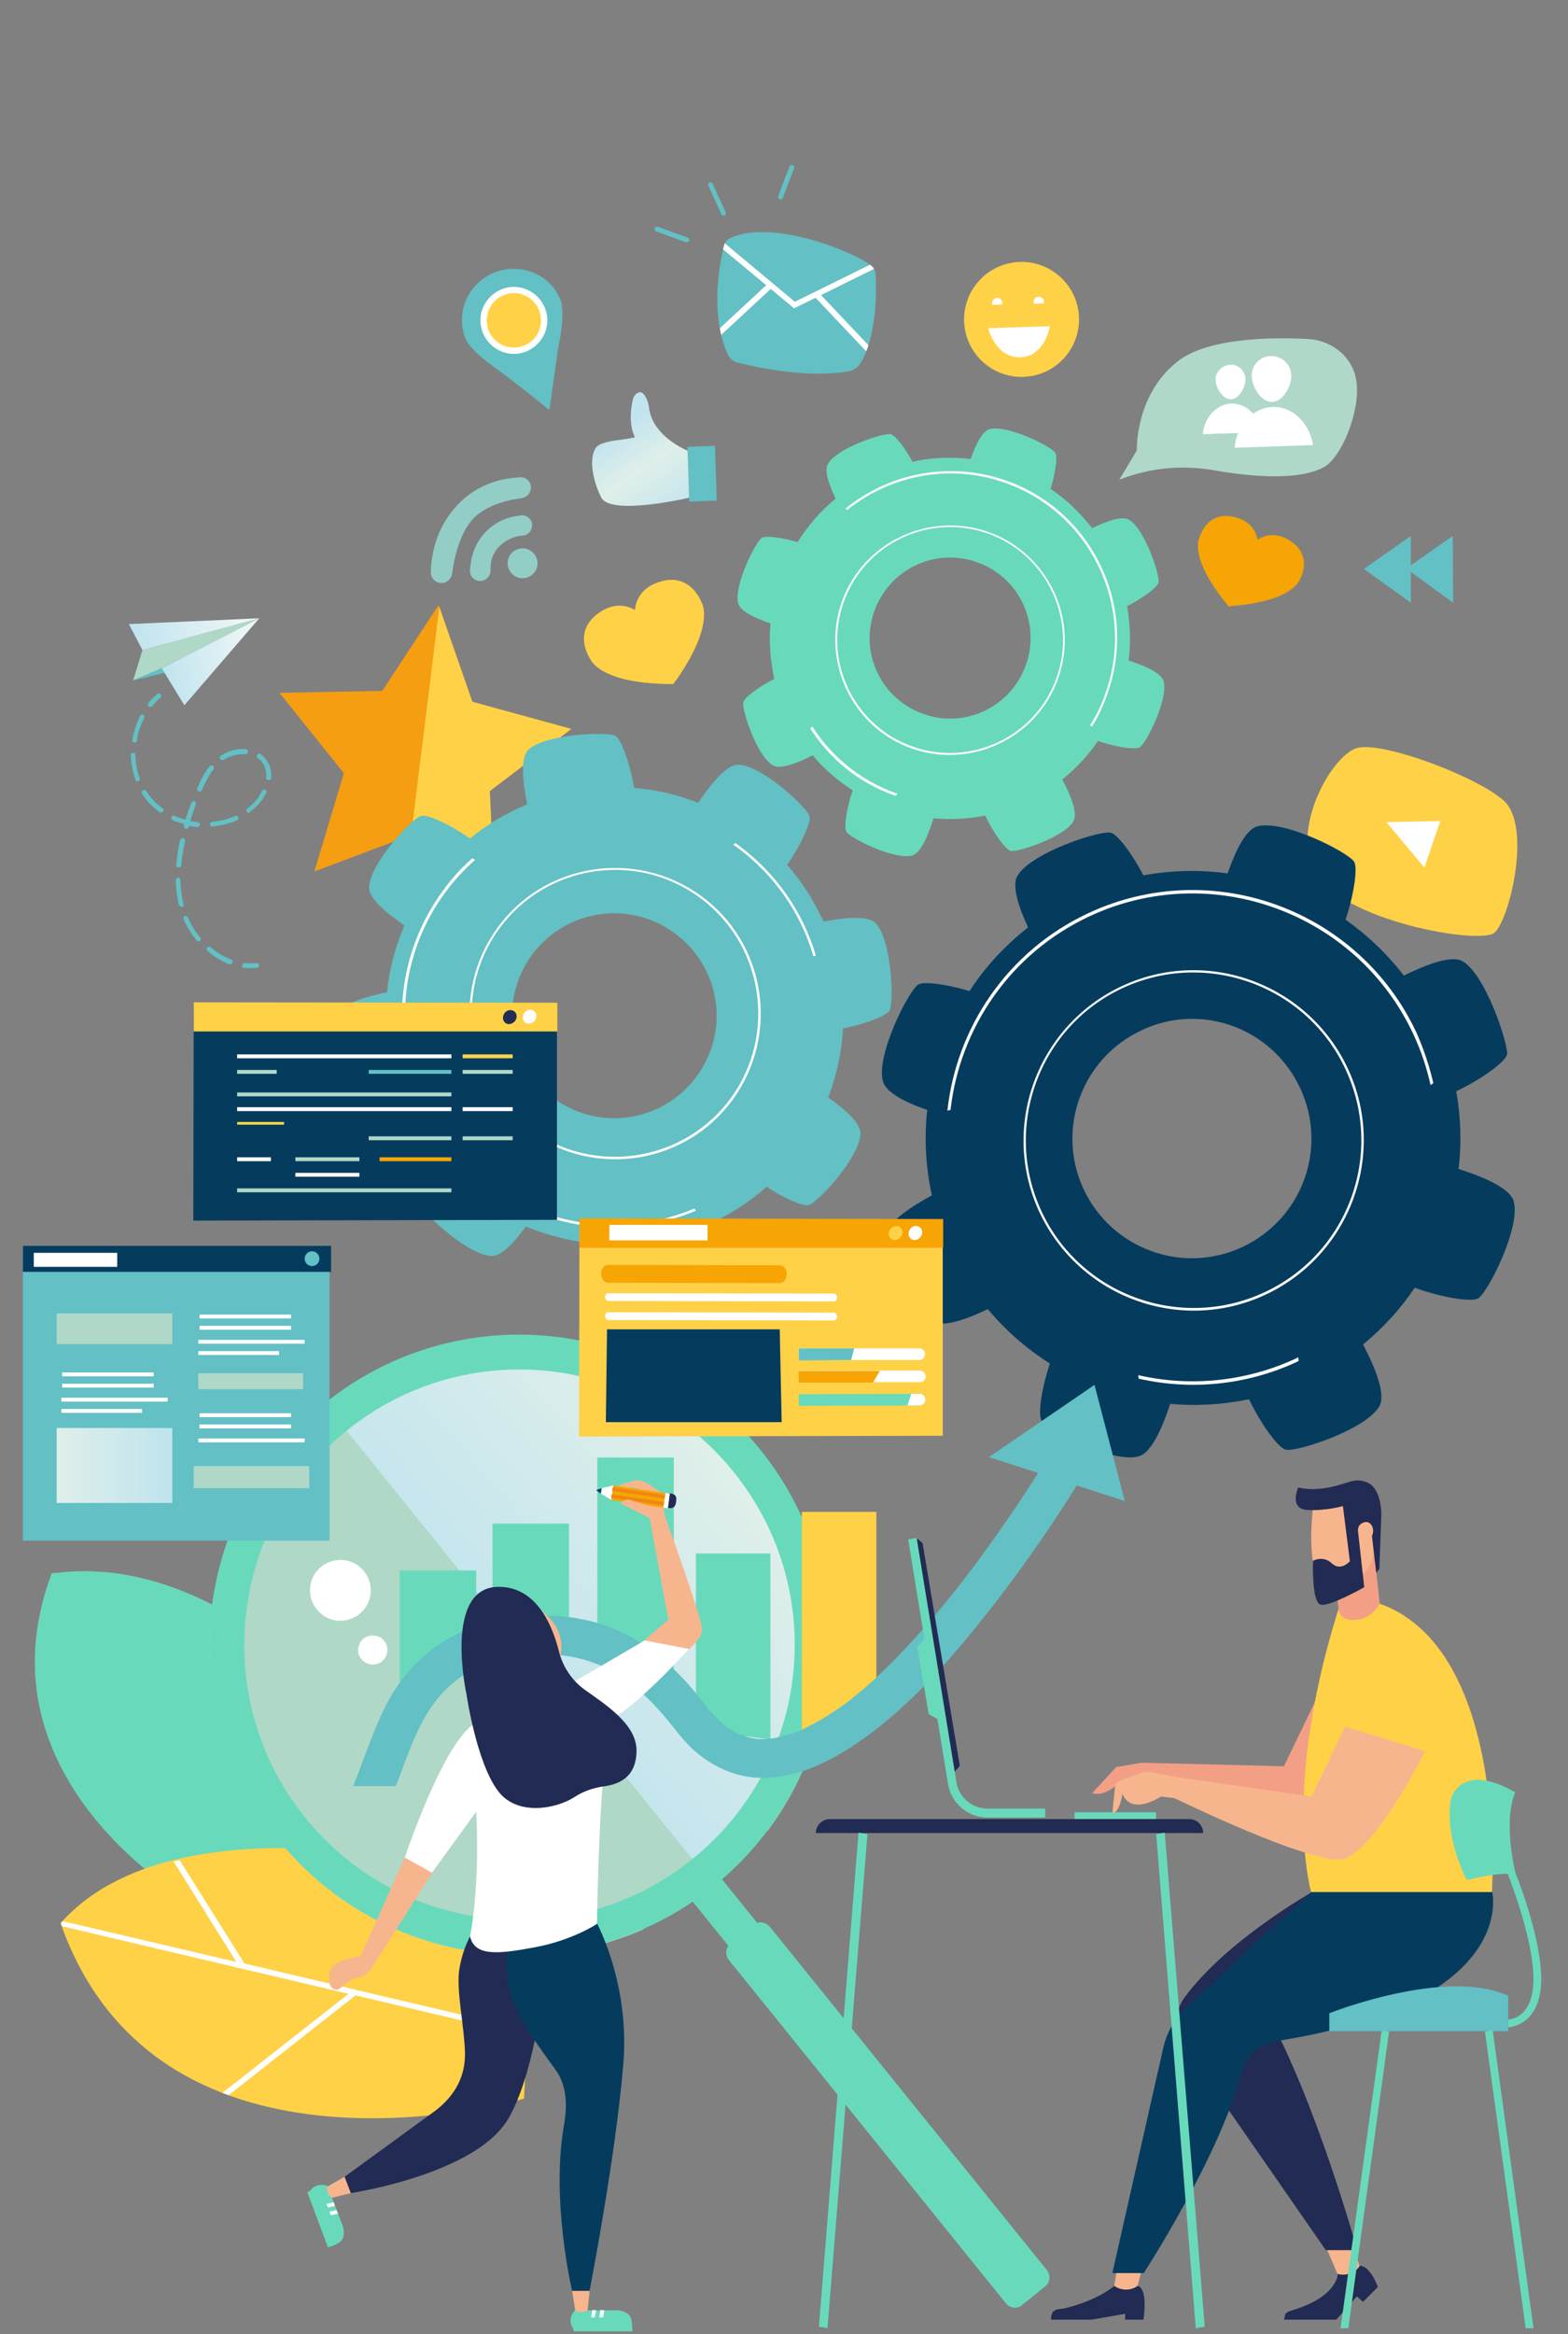 <?xml version="1.0" encoding="utf-8"?>
<!-- Generator: Adobe Illustrator 24.1.0, SVG Export Plug-In . SVG Version: 6.00 Build 0)  -->
<svg version="1.1" id="Layer_1" xmlns="http://www.w3.org/2000/svg" xmlns:xlink="http://www.w3.org/1999/xlink" x="0px" y="0px"
	 width="404px" height="601px" viewBox="0 0 404 601" style="enable-background:new 0 0 404 601;" xml:space="preserve">
<rect x="0" y="0" width="404" height="601" fill="#808080" stroke="none"/>
<style type="text/css">
	.st0{fill:#FFD147;}
	.st1{fill:#FFFFFF;}
	.st2{fill:#F59E11;}
	.st3{fill:#63C0C4;}
	.st4{fill:#68DABB;}
	.st5{fill:#053C5E;}
	.st6{fill:url(#SVGID_1_);}
	.st7{fill:#AFD8C7;}
	.st8{fill:url(#SVGID_2_);}
	.st9{fill:url(#SVGID_3_);}
	.st10{fill:#92CEC6;}
	.st11{fill:#AFD8C8;}
	.st12{fill:#F6A505;}
	.st13{clip-path:url(#SVGID_5_);}
	.st14{fill:url(#SVGID_6_);}
	.st15{fill:#F39F85;}
	.st16{fill:#212B53;}
	.st17{fill:#F7B58E;}
	.st18{fill:#F08712;}
	.st19{fill:#222C54;}
	.st20{fill:url(#SVGID_7_);}
</style>
<g>
	<g>
		<g>
			<path class="st0" d="M387.5,206.2c7.3,6.7,1.3,31-2.5,34c-4,3.1-39.2-3.1-46.2-15.6c-6.2-11,3.9-29.4,10.5-31.9
				C355.6,190.5,380.7,200,387.5,206.2z"/>
			<polygon class="st1" points="371.1,211.4 367,223.4 357.2,211.7 			"/>
		</g>
		<g>
			<polygon class="st2" points="113,155.8 121.7,180.7 147.2,187.7 126.2,203.7 127.4,230.1 105.7,215.1 81,224.4 88.6,199.1 
				72,178.4 98.5,177.9 			"/>
			<polygon class="st0" points="147.2,187.7 121.7,180.7 113.2,156.3 105.9,215.2 127.4,230.1 126.2,203.7 			"/>
		</g>
		<g>
			<path class="st3" d="M95.1,228.6c0,2.8,4.4,6.5,9.1,9.7c-2.4,5.6-3.9,11.4-4.5,17.2c-6.2,1.2-11.3,3.3-12,4.6
				c-1.2,2.2-0.5,18.3,3.6,22.5c1.8,1.9,7,1.5,12.2,0.6c2.3,5.7,5.4,11.2,9.5,16c-3.2,4.9-5.1,9.5-4.7,10.9
				c0.7,2.4,12.5,13.3,18.5,13.3c2.5,0,5.7-3.5,8.7-7.6c6,2.5,12.3,4,18.6,4.5c1.2,5.5,3.1,9.9,4.3,10.6c2.2,1.2,18.3,0.5,22.5-3.6
				c1.8-1.8,1.6-6.6,0.7-11.6c5.7-2.5,11.1-5.8,15.9-10.1c4.9,3.2,9.5,5.1,10.9,4.7c2.4-0.7,13.3-12.5,13.3-18.5
				c0-2.6-3.9-6.1-8.3-9.2c2.2-5.8,3.5-11.8,3.8-17.8c6.2-1.2,11.2-3.3,12-4.6c1.2-2.2,0.5-18.3-3.6-22.5c-2-2-7.8-1.5-13.4-0.4
				c-2.4-5.2-5.5-10.2-9.4-14.6c3.8-5.5,6.2-11,5.8-12.5c-0.7-2.4-12.5-13.3-18.5-13.3c-2.9,0-6.9,4.9-10.2,9.8
				c-5.4-2.1-10.9-3.4-16.5-3.8c-1.2-6.8-3.4-12.6-4.8-13.4c-2.2-1.2-18.3-0.5-22.5,3.6c-2.1,2.1-1.4,8.3-0.3,14
				c-5.2,2.2-10.2,5.1-14.7,8.8c-5.5-3.8-11.1-6.3-12.6-5.8C106,210.8,95.1,222.6,95.1,228.6z M136.9,246.1
				c8.5-11.8,25-14.5,36.8-5.9c11.8,8.5,14.5,25,5.9,36.8c-8.5,11.8-25,14.5-36.8,5.9C131.1,274.4,128.4,257.9,136.9,246.1z"/>
			<g>
				<path class="st1" d="M128.1,239c12.1-16.8,35.6-20.5,52.4-8.4c16.8,12.1,20.5,35.6,8.4,52.4c-12.1,16.8-35.6,20.5-52.4,8.4
					C119.7,279.2,116,255.7,128.1,239z M128.5,239.3c-11.9,16.5-8.2,39.7,8.3,51.6c16.5,11.9,39.7,8.2,51.6-8.3
					c11.9-16.5,8.2-39.7-8.3-51.6C163.6,219,140.4,222.8,128.5,239.3z"/>
			</g>
			<g>
				<path class="st1" d="M121.7,221c0.2,0.1,0.4,0.2,0.7,0.4c-2.9,2.6-5.5,5.4-7.9,8.7c-17.4,24-11.9,57.7,12.1,75.1
					c15.7,11.4,35.6,13,52.3,6l0,0c0.2,0.2,0.3,0.4,0.5,0.5c-17,7.2-37.2,5.6-53.3-5.9c-24.3-17.6-29.8-51.7-12.3-76
					C116.2,226.4,118.8,223.5,121.7,221z"/>
				<path class="st1" d="M209.6,246.3c-3.2-11-10-21.1-20.1-28.4c-0.2-0.1-0.4-0.3-0.6-0.4c0.2-0.1,0.4-0.3,0.6-0.4
					c0.1,0.1,0.3,0.2,0.4,0.3c10.1,7.3,17,17.5,20.3,28.6C210,246.1,209.8,246.2,209.6,246.3z"/>
			</g>
		</g>
		<g>
			<path class="st4" d="M299.8,175.4c-0.6-2.1-4.8-4-9-5.3c0.6-4.7,0.4-9.4-0.4-14c4.4-2.3,7.9-5,8.1-6.1c0.4-1.9-3.6-14-7.7-16.2
				c-1.8-1-5.7,0.4-9.4,2.2c-3-3.8-6.5-7.3-10.7-10.1c1.3-4.4,1.8-8.3,1.2-9.3c-1.1-1.7-12.4-7.3-16.9-6.1c-1.9,0.5-3.6,3.9-4.9,7.7
				c-5.1-0.6-10.2-0.4-15,0.7c-2.1-3.9-4.5-6.8-5.6-7.1c-1.9-0.4-14,3.6-16.2,7.7c-1,1.7,0.3,5.3,2,8.9c-3.8,3.1-7.1,6.9-9.8,11.2
				c-4.4-1.3-8.3-1.7-9.2-1.1c-1.7,1.1-7.3,12.4-6.1,16.9c0.6,2,4.3,3.8,8.3,5.1c-0.4,4.8,0,9.7,1,14.3c-4.4,2.3-7.8,4.9-8,6.1
				c-0.4,1.9,3.6,14,7.7,16.2c1.9,1.1,6.2-0.6,10.2-2.6c2.9,3.5,6.4,6.5,10.3,9c-1.7,5-2.3,9.7-1.6,10.7c1.1,1.7,12.4,7.3,16.9,6.1
				c2.2-0.6,4.2-5.2,5.5-9.6c4.5,0.4,9,0.2,13.3-0.7c2.4,4.9,5.4,8.8,6.6,9.1c1.9,0.4,14-3.6,16.2-7.7c1.1-2-0.7-6.6-2.9-10.7
				c3.5-2.8,6.6-6.1,9.2-9.9c5,1.7,9.7,2.3,10.8,1.6C295.4,191.3,301.1,179.9,299.8,175.4z M264.3,171.3
				c-3.9,10.8-15.7,16.4-26.5,12.5c-10.8-3.9-16.4-15.7-12.5-26.5c3.9-10.8,15.7-16.4,26.5-12.5
				C262.6,148.6,268.2,160.5,264.3,171.3z"/>
			<g>
				<path class="st1" d="M272.6,174.8c-5.5,15.3-22.4,23.3-37.8,17.9c-15.3-5.5-23.3-22.4-17.9-37.8c5.5-15.3,22.4-23.3,37.8-17.9
					C270.1,142.5,278.1,159.4,272.6,174.8z M272.2,174.6c5.4-15.1-2.5-31.8-17.6-37.2c-15.1-5.4-31.8,2.5-37.2,17.6
					c-5.4,15.1,2.5,31.8,17.6,37.2C250.1,197.6,266.8,189.7,272.2,174.6z"/>
			</g>
			<g>
				<path class="st1" d="M281.4,187c-0.2,0-0.4-0.1-0.6-0.1c1.6-2.6,3-5.3,4-8.3c7.9-22-3.6-46.3-25.6-54.2
					c-14.4-5.2-29.8-2-40.9,6.9l0,0c-0.2-0.1-0.3-0.2-0.5-0.3c11.3-9.2,26.9-12.4,41.6-7.2c22.3,8,33.9,32.6,25.9,54.9
					C284.3,181.7,283,184.4,281.4,187z"/>
				<path class="st1" d="M209.3,187.1c4.9,7.6,12.2,13.8,21.4,17.1c0.2,0.1,0.4,0.1,0.5,0.2c-0.1,0.1-0.2,0.3-0.4,0.5
					c-0.1,0-0.2-0.1-0.4-0.1c-9.3-3.3-16.7-9.5-21.6-17.2C209,187.3,209.2,187.2,209.3,187.1z"/>
			</g>
		</g>
		<g>
			<path class="st5" d="M376.8,247.5c-2.8-1.6-9.2,0.8-15.1,3.7c-4.3-5.6-9.4-10.4-15-14.4c2.3-7,3.1-13.4,2.2-14.9
				c-1.6-2.5-18.3-11-25-9.1c-2.9,0.8-5.6,6.3-7.6,12.1c-7.1-1-14.5-0.8-21.7,0.5c-3.2-6.1-6.8-10.6-8.4-11
				c-2.9-0.6-20.7,5.2-24.1,11.2c-1.4,2.5,0.3,7.9,2.8,13.2c-6,4.7-11.1,10.2-15.1,16.4c-6.3-1.9-11.9-2.5-13.2-1.7
				c-2.5,1.6-11,18.3-9.1,25c0.8,2.8,5.8,5.4,11.4,7.3c-0.8,7.3-0.4,14.7,1.2,22c-6,3.2-10.6,6.8-10.9,8.4
				c-0.6,2.9,5.2,20.7,11.2,24.1c2.7,1.5,8.5-0.5,14.1-3.2c4.6,5.5,10,10.2,16,14c-2.3,7-3.1,13.3-2.1,14.8c1.6,2.5,18.3,11,25,9.1
				c3.2-0.9,6-7.1,8.1-13.5c6.7,0.6,13.5,0.2,20.3-1.2c3.4,7,7.7,12.6,9.5,13c2.9,0.6,20.7-5.2,24.1-11.2c1.7-3-1-9.8-4.2-15.9
				c5.2-4.3,9.7-9.2,13.3-14.6c7.6,2.7,14.8,3.7,16.4,2.7c2.5-1.6,11-18.3,9.1-25c-0.9-3.3-7.6-6.2-14.2-8.3
				c0.8-6.6,0.6-13.3-0.6-20c7.1-3.4,12.7-7.7,13.1-9.5C388.6,268.8,382.8,250.9,376.8,247.5z M335,280.2
				c7.2,15.4,0.5,33.7-14.9,40.9c-15.4,7.2-33.7,0.5-40.9-14.9c-7.2-15.4-0.5-33.7,14.9-40.9C309.5,258,327.8,264.7,335,280.2z"/>
			<g>
				<path class="st1" d="M347.3,275.2c10.2,21.9,0.6,48-21.3,58.2s-48,0.6-58.2-21.3c-10.2-21.9-0.6-48,21.3-58.2
					C311,243.7,337.1,253.3,347.3,275.2z M346.7,275.4c-10-21.6-35.8-31-57.4-21c-21.6,10-31,35.8-21,57.4c10,21.6,35.8,31,57.4,21
					C347.4,322.8,356.8,297,346.7,275.4z"/>
			</g>
			<g>
				<path class="st1" d="M369.3,278.9c-0.2,0.2-0.5,0.3-0.7,0.5c-1-4.4-2.4-8.7-4.4-13c-14.6-31.4-52-45.1-83.4-30.5
					c-20.6,9.6-33.5,28.9-35.9,49.9l0,0c-0.3,0.1-0.6,0.1-0.8,0.2c2.3-21.4,15.5-41.2,36.4-50.9c31.8-14.8,69.7-0.9,84.5,30.9
					C366.9,270.3,368.3,274.6,369.3,278.9z"/>
				<path class="st1" d="M293.3,354.1c13.1,3,27.3,1.8,40.4-4.2c0.3-0.1,0.5-0.3,0.8-0.4c0,0.3,0.1,0.6,0.1,0.9
					c-0.2,0.1-0.3,0.2-0.5,0.3c-13.2,6.1-27.5,7.3-40.7,4.3C293.3,354.7,293.3,354.4,293.3,354.1z"/>
			</g>
		</g>
		<g>
			
				<linearGradient id="SVGID_1_" gradientUnits="userSpaceOnUse" x1="-84.182" y1="115.883" x2="-99.588" y2="140.268" gradientTransform="matrix(-1 3.270000e-02 3.270000e-02 1 70.812 -2.161)">
				<stop  offset="1.960780e-03" style="stop-color:#C2E4EE"/>
				<stop  offset="0.408" style="stop-color:#DFEFEA"/>
				<stop  offset="1" style="stop-color:#BFE3EE"/>
			</linearGradient>
			<path class="st6" d="M178,116.4c0,0-9.9-3.5-10.8-11.6c-0.1-0.7-0.3-1.4-0.6-2.1c-0.9-2-1.9-1.9-2.5-1.4c-0.5,0.3-0.8,0.8-1,1.4
				c-0.4,1.6-1.3,6.3,0.5,9.9c-3.8,0.9-6.3,0.6-9.1,1.9c-2.7,1.3-2.6,7.5,0.4,13.6c2.5,4.9,23.4-0.1,23.4-0.1L178,116.4z"/>
			
				<rect x="177.5" y="115" transform="matrix(-1 3.269419e-02 -3.269419e-02 -1 365.935 238.11)" class="st3" width="7.1" height="14.1"/>
		</g>
		<g>
			<g>
				<polygon class="st7" points="36.7,167.4 34.3,175.2 41.7,172.1 66.8,159.2 				"/>
				<polygon class="st3" points="34.3,175.2 47.3,172.1 43.8,171.1 				"/>
				
					<linearGradient id="SVGID_2_" gradientUnits="userSpaceOnUse" x1="-2578.563" y1="173.503" x2="-2545.236" y2="173.503" gradientTransform="matrix(-0.985 0.171 0.171 0.985 -2503.63 427.995)">
					<stop  offset="6.300000e-07" style="stop-color:#F1F8F7"/>
					<stop  offset="1" style="stop-color:#BFE3EE"/>
				</linearGradient>
				<polygon class="st8" points="36.7,167.4 33.2,160.7 66.8,159.2 				"/>
				
					<linearGradient id="SVGID_3_" gradientUnits="userSpaceOnUse" x1="-2578.563" y1="183.582" x2="-2551.687" y2="183.582" gradientTransform="matrix(-0.985 0.171 0.171 0.985 -2503.63 427.995)">
					<stop  offset="6.300000e-07" style="stop-color:#F1F8F7"/>
					<stop  offset="1" style="stop-color:#BFE3EE"/>
				</linearGradient>
				<polygon class="st9" points="66.8,159.2 41.7,172.1 47.5,181.6 				"/>
			</g>
			<g>
				<g>
					<path class="st3" d="M38.5,182c-0.1,0-0.1-0.1-0.2-0.1c-0.3-0.2-0.3-0.6-0.1-0.9c0.7-0.8,1.5-1.6,2.3-2.3
						c0.3-0.2,0.7-0.2,0.9,0.1c0.2,0.3,0.2,0.7-0.1,0.9c-0.8,0.6-1.5,1.4-2.1,2.2C39,182,38.7,182.1,38.5,182z"/>
				</g>
				<g>
					<g>
						<path class="st3" d="M59.1,248.3C59,248.3,59,248.3,59.1,248.3c-2-0.8-3.9-1.9-5.6-3.4c-0.3-0.2-0.3-0.6-0.1-0.9
							c0.2-0.3,0.6-0.3,0.9-0.1c1.6,1.4,3.4,2.5,5.2,3.1c0.3,0.1,0.5,0.5,0.4,0.8C59.7,248.3,59.4,248.4,59.1,248.3z M51,242.4
							c-0.1,0-0.2-0.1-0.3-0.2c-1.4-1.7-2.5-3.5-3.4-5.5c-0.1-0.3,0-0.7,0.3-0.8c0.3-0.1,0.7,0,0.8,0.3c0.8,1.9,1.9,3.7,3.2,5.2
							c0.2,0.3,0.2,0.7-0.1,0.9C51.4,242.4,51.2,242.4,51,242.4z M46.5,233.4c-0.2-0.1-0.4-0.2-0.4-0.4l-0.1-0.3
							c-0.4-1.9-0.7-4-0.7-6.1c0-0.3,0.3-0.6,0.6-0.6c0.3,0,0.6,0.3,0.6,0.6c0,2,0.3,4,0.7,5.9l0.1,0.3c0.1,0.3-0.1,0.7-0.5,0.8
							C46.7,233.4,46.6,233.4,46.5,233.4z M45.8,223.3c-0.3-0.1-0.5-0.4-0.4-0.7c0.2-2,0.5-4.1,1-6.3c0.1-0.3,0.4-0.5,0.8-0.5
							c0.3,0.1,0.5,0.4,0.5,0.8c-0.5,2.1-0.8,4.2-1,6.2c0,0.3-0.3,0.6-0.7,0.6C45.9,223.3,45.8,223.3,45.8,223.3z M47.8,213.4
							c-0.3-0.1-0.5-0.4-0.4-0.8c0-0.1,0.1-0.3,0.1-0.4c-1-0.3-2-0.6-3-1c-0.3-0.1-0.5-0.5-0.3-0.8c0.1-0.3,0.5-0.5,0.8-0.3
							c0.9,0.4,1.9,0.7,2.8,1c0.4-1.4,0.9-2.8,1.5-4.4c0.1-0.3,0.5-0.5,0.8-0.4c0.3,0.1,0.5,0.5,0.4,0.8c-0.6,1.5-1,2.9-1.5,4.3
							c0.6,0.1,1.2,0.2,1.9,0.3c0.4,0,0.6,0.3,0.6,0.7c0,0.3-0.3,0.6-0.7,0.6c-0.7-0.1-1.4-0.2-2.1-0.3c-0.1,0.2-0.1,0.3-0.2,0.5
							C48.5,213.3,48.1,213.5,47.8,213.4C47.8,213.4,47.8,213.4,47.8,213.4z M41.3,209.2c-0.1,0-0.1,0-0.2-0.1
							c-1.1-0.8-2.1-1.7-3-2.7c-0.5-0.6-1-1.3-1.5-2c-0.2-0.3-0.1-0.7,0.2-0.9c0.3-0.2,0.7-0.1,0.9,0.2c0.4,0.7,0.9,1.3,1.4,1.9
							c0.8,0.9,1.7,1.8,2.8,2.5c0.3,0.2,0.3,0.6,0.1,0.9C41.8,209.2,41.6,209.3,41.3,209.2z M54.5,212.8c-0.2-0.1-0.4-0.3-0.4-0.5
							c0-0.3,0.2-0.6,0.6-0.7c2.1-0.2,4.1-0.7,5.9-1.5c0.3-0.1,0.7,0,0.8,0.3c0.1,0.3,0,0.7-0.3,0.8c-2,0.9-4.1,1.4-6.3,1.6
							C54.7,212.8,54.6,212.8,54.5,212.8z M35.3,201.2c-0.2-0.1-0.3-0.2-0.4-0.4c-0.7-2-1.1-4.2-1.2-6.4c0-0.3,0.3-0.6,0.6-0.6
							c0.3,0,0.6,0.3,0.6,0.6c0,2.1,0.4,4.1,1.1,6c0.1,0.3-0.1,0.7-0.4,0.8C35.6,201.3,35.5,201.3,35.3,201.2z M63.9,209.3
							c-0.1,0-0.2-0.1-0.3-0.2c-0.2-0.3-0.2-0.7,0.1-0.9c0.4-0.3,0.8-0.7,1.2-1c1.1-1,2-2.2,2.6-3.6c0.2-0.3,0.5-0.4,0.8-0.3
							c0.3,0.2,0.4,0.5,0.3,0.8c-0.7,1.5-1.7,2.8-2.9,3.9c-0.4,0.4-0.9,0.7-1.3,1.1C64.3,209.3,64.1,209.3,63.9,209.3z M51.2,203.8
							C51.2,203.8,51.1,203.8,51.2,203.8c-0.4-0.2-0.5-0.5-0.4-0.8c1-2.4,2-4.2,3.2-5.7c0.2-0.3,0.6-0.3,0.9-0.1
							c0.3,0.2,0.3,0.6,0.1,0.9c-1.1,1.4-2,3.1-3,5.4C51.8,203.8,51.5,203.9,51.2,203.8z M34.5,191.2c-0.3-0.1-0.5-0.4-0.4-0.7
							c0.2-1,0.4-2,0.7-2.9c0.4-1.1,0.8-2.3,1.3-3.3c0.2-0.3,0.5-0.4,0.8-0.3c0.3,0.2,0.4,0.5,0.3,0.8c-0.5,1-0.9,2-1.3,3.1
							c-0.3,0.9-0.5,1.8-0.6,2.7C35.2,191.1,34.9,191.3,34.5,191.2C34.5,191.2,34.5,191.2,34.5,191.2z M69,200.8
							c-0.3-0.1-0.5-0.3-0.4-0.6c0.1-1.5-0.3-2.9-1.1-4c-0.3-0.4-0.7-0.7-1.1-1c-0.3-0.2-0.3-0.6-0.1-0.9c0.2-0.3,0.6-0.3,0.9-0.1
							c0.5,0.4,0.9,0.8,1.3,1.3c1,1.3,1.5,3,1.4,4.8c0,0.3-0.3,0.6-0.7,0.6C69.1,200.8,69,200.8,69,200.8z M57,195.7
							c-0.1,0-0.2-0.1-0.3-0.2c-0.2-0.3-0.1-0.7,0.2-0.9c1.9-1.3,4.2-1.9,6.4-1.7c0.3,0,0.6,0.3,0.6,0.7c0,0.3-0.3,0.6-0.7,0.6
							c-1.9-0.1-4,0.4-5.6,1.5C57.4,195.7,57.2,195.7,57,195.7z"/>
					</g>
				</g>
				<g>
					<path class="st3" d="M62.8,249.3c-0.3-0.1-0.5-0.4-0.4-0.7c0-0.3,0.3-0.6,0.7-0.6c1,0.1,2,0.1,3,0c0.3,0,0.7,0.2,0.7,0.5
						c0,0.3-0.2,0.7-0.6,0.7c-1.1,0.1-2.2,0.1-3.3,0C62.9,249.3,62.8,249.3,62.8,249.3z"/>
				</g>
			</g>
		</g>
		<g>
			<path class="st10" d="M117.8,130.1c5.4-5.8,12.1-7,16.2-7.2c1.5-0.1,2.8,1.1,2.8,2.6l0,0c0,1.4-1,2.6-2.5,2.8
				c-3.2,0.4-8.1,1.5-11.6,4.5c-4,3.4-5.7,10.8-6.2,14.9c-0.2,1.3-1.3,2.4-2.6,2.4l-0.1,0c-1.5,0.1-2.8-1.2-2.8-2.7
				C111.1,143.2,112.2,136,117.8,130.1z"/>
			<path class="st10" d="M125.4,136.7c2.8-2.8,6.2-3.7,8.8-4c1.5-0.2,2.9,1,2.9,2.5l0,0c0,1.4-1,2.6-2.4,2.7
				c-1.6,0.1-3.6,0.7-5.4,2.2c-2.5,2.1-3,4.6-2.9,6.8c0,1.4-1.1,2.6-2.5,2.7l-0.1,0c-1.5,0.1-2.8-1.2-2.7-2.7
				C121.2,144.1,122.1,139.9,125.4,136.7z"/>
			<path class="st10" d="M134.5,141.2c2.1-0.1,3.9,1.6,4,3.7c0.1,2.1-1.6,3.9-3.7,4c-2.1,0.1-3.9-1.6-4-3.7
				C130.7,143.1,132.3,141.3,134.5,141.2z"/>
		</g>
		<g>
			<path class="st11" d="M288.4,123.5l0.6-0.2c7.6-2.9,15.8-3.6,23.8-2.2c9.2,1.6,21.6,2.8,28.3-0.8c4.6-2.5,9.7-14.9,8.3-22.6
				c-1-5.9-6.4-10.1-12.3-10.4c-9-0.5-25.8-0.4-33.6,5.7c-11.1,8.6-10.6,23-10.6,23L288.4,123.5z"/>
			<g>
				<g>
					<g>
						<path class="st1" d="M322.5,96.9c0.1,2.8,2.5,6.7,5.3,6.6c2.8-0.1,5-4.1,4.9-6.9c-0.1-2.8-2.4-5-5.3-4.9
							C324.6,91.7,322.4,94.1,322.5,96.9z"/>
					</g>
					<g>
						<path class="st1" d="M313.2,97.9c0.1,2.1,1.9,5,4,4.9c2.1-0.1,3.7-3.1,3.7-5.2c-0.1-2.1-1.8-3.8-3.9-3.7
							C314.8,94.1,313.1,95.8,313.2,97.9z"/>
					</g>
					<g>
						<path class="st1" d="M309.9,111.8c0.4-4.3,3.5-7.7,7.3-7.9c3.9-0.1,7.2,3.1,7.8,7.4L309.9,111.8z"/>
					</g>
					<g>
						<path class="st1" d="M318.1,115.3c0.5-5.8,4.6-10.3,9.8-10.5c5.1-0.2,9.5,4.1,10.4,9.8L318.1,115.3z"/>
					</g>
				</g>
			</g>
		</g>
		<g>
			<path class="st12" d="M332.5,139.3c-4.3-2.8-7.5-1-8.5-0.3c-0.2-1.2-1.1-4.8-6.1-5.9c-7-1.6-8.8,5.2-8.8,5.2s-3,4.8,6.8,16.9
				c0.3,0.3,0.5,0.6,0.7,0.9l0,0.1c0,0,0,0,0,0c0,0,0.1,0,0.1,0c0,0,0,0,0,0c0,0,0.1,0,0.1,0l0-0.1c0.4,0,0.8-0.1,1.2-0.1
				c15.5-1.4,16.9-6.8,16.9-6.8S338.5,143.3,332.5,139.3z"/>
			<path class="st12" d="M323.9,138.8c-0.3-1.4-1.4-4.6-6-5.6c-6.5-1.4-8.8,5.2-8.8,5.2s-3,4.8,6.8,16.9c0.2,0.3,0.5,0.6,0.7,0.9
				L323.9,138.8z"/>
		</g>
		<g>
			<path class="st0" d="M170,149.8c-5.6,1.7-6.3,5.9-6.4,7.3c-1.2-0.7-5-2.5-9.7,1c-6.5,5-1.8,11.6-1.8,11.6s2.1,6.1,19.8,6.4
				c0.5,0,0.9,0,1.4,0l0.1,0.1c0,0,0,0,0,0c0,0,0-0.1,0.1-0.1c0,0,0,0,0,0c0,0,0.1,0,0.1,0l0-0.1c0.2-0.4,0.5-0.7,0.8-1.1
				c10.1-14.6,6.3-19.9,6.3-19.9S177.9,147.3,170,149.8z"/>
			<path class="st0" d="M163.3,156.9c-1.5-0.8-5.1-2.1-9.3,1.2c-6,4.8-1.8,11.6-1.8,11.6s2.1,6.1,19.8,6.4c0.4,0,0.9,0,1.3,0
				L163.3,156.9z"/>
		</g>
		<g>
			
				<ellipse transform="matrix(0.992 -0.13 0.13 0.992 -8.46 35.01)" class="st0" cx="263.1" cy="82.1" rx="14.8" ry="14.8"/>
			<path class="st1" d="M270.5,84l-15.9,0.5c0,0,1.9,7.7,8.3,7.5C269.3,91.8,270.5,84,270.5,84z"/>
			<path class="st1" d="M255.7,78.5c0-0.1-0.1-0.3-0.1-0.4c0-0.8,0.6-1.4,1.3-1.4c0.8,0,1.4,0.6,1.4,1.3c0,0.1,0,0.3-0.1,0.4
				L255.7,78.5z"/>
			<path class="st1" d="M266.4,78.2c0-0.1-0.1-0.3-0.1-0.4c0-0.8,0.6-1.4,1.3-1.4c0.8,0,1.4,0.6,1.4,1.3c0,0.1,0,0.3-0.1,0.4
				L266.4,78.2z"/>
		</g>
		<g>
			<g>
				<defs>
					<path id="SVGID_4_" d="M225.6,70.4c0.2,3.5,0.6,15.3-3.8,23c-0.7,1.1-1.8,2-3.1,2.2c-11,1.9-24.1-1.1-28.6-2.2
						c-1.1-0.3-2-1-2.5-2c-1.7-3.5-4.7-12.7-1.1-28c0.2-1,0.9-1.8,1.9-2.2c11.1-5,33.2,4.3,36.4,7.5
						C225.2,69.1,225.5,69.8,225.6,70.4z"/>
				</defs>
				<use xlink:href="#SVGID_4_"  style="overflow:visible;fill:#63C0C4;"/>
				<clipPath id="SVGID_5_">
					<use xlink:href="#SVGID_4_"  style="overflow:visible;"/>
				</clipPath>
				<g class="st13">
					<polygon class="st1" points="204.6,79.4 226.1,68.8 225.5,67.5 204.8,77.7 186.2,62.2 185.2,63.3 					"/>
				</g>
				<g class="st13">
					
						<rect x="216.7" y="72.9" transform="matrix(0.726 -0.687 0.687 0.726 2.35 172.227)" class="st1" width="1.5" height="20.5"/>
				</g>
				<g class="st13">
					
						<rect x="182" y="79.2" transform="matrix(0.733 -0.68 0.68 0.733 -3.275 151.6)" class="st1" width="19.1" height="1.5"/>
				</g>
			</g>
		</g>
		<g>
			<g>
				<path class="st3" d="M200.9,51.3c-0.3-0.1-0.5-0.5-0.4-0.8l2.9-7.6c0.1-0.3,0.5-0.5,0.8-0.4c0.3,0.1,0.5,0.5,0.4,0.8l-2.9,7.6
					C201.6,51.3,201.2,51.4,200.9,51.3z"/>
			</g>
			<g>
				<path class="st3" d="M177.6,62c0.1-0.3,0-0.7-0.4-0.8l-7.7-2.8c-0.3-0.1-0.7,0-0.8,0.4c-0.1,0.3,0,0.7,0.4,0.8l7.7,2.8
					C177.1,62.4,177.4,62.3,177.6,62z"/>
			</g>
			<g>
				<path class="st3" d="M186.7,55.5c-0.3,0.1-0.7,0-0.8-0.3l-3.4-7.4c-0.1-0.3,0-0.7,0.3-0.8c0.3-0.1,0.7,0,0.8,0.3l3.4,7.4
					C187.1,55,187,55.3,186.7,55.5z"/>
			</g>
		</g>
		<g>
			<path class="st3" d="M119.9,87.1c1.1,2.8,5.3,5.9,9,8.6c3.8,2.7,12.4,9.7,12.4,9.7l0.3-0.1l2.2-15.6c0.8-3.7,1.7-9.6,0.6-12.5
				c-2.6-6.6-10.3-9.7-17.1-7C120.6,72.9,117.3,80.5,119.9,87.1z M124.7,85.2c-1.7-4.2,0.4-8.9,4.5-10.6c4.2-1.7,8.9,0.3,10.6,4.5
				c1.7,4.2-0.4,8.9-4.5,10.6C131.1,91.4,126.4,89.4,124.7,85.2z"/>
			<g>
				<g>
					<path class="st5" d="M125.8,84.9c-1.4-3.6,0.3-7.7,3.9-9.1c3.6-1.4,7.7,0.3,9.1,3.9c1.4,3.6-0.3,7.7-3.9,9.1
						C131.3,90.3,127.2,88.5,125.8,84.9z"/>
					<path class="st1" d="M140.4,79.3c1.8,4.4-0.4,9.4-4.8,11.2c-4.4,1.8-9.4-0.4-11.2-4.8c-1.8-4.4,0.4-9.4,4.8-11.2
						C133.6,72.7,138.6,74.9,140.4,79.3z"/>
				</g>
			</g>
			<path class="st0" d="M138.9,79.9c1.4,3.6-0.3,7.7-3.9,9.1c-3.6,1.4-7.7-0.3-9.1-3.9c-1.4-3.6,0.3-7.7,3.9-9.1
				C133.4,74.5,137.4,76.3,138.9,79.9z"/>
		</g>
		<g>
			<polygon class="st3" points="351.4,146.5 363.5,138 363.5,155.2 			"/>
			<polygon class="st3" points="362.3,146.4 374.3,138 374.4,155.2 			"/>
		</g>
	</g>
	<g>
		<g>
			<path class="st4" d="M100.3,451.8c0,0-40.3-53.6-87-46.6c-20,53.1,35.8,84.5,35.8,84.5l58.3,6.9L100.3,451.8z"/>
			<path class="st4" d="M64,418.4l-5.6,29.2L14.4,405c-0.4,0-0.7,0.1-1.1,0.1c-0.1,0.2-0.1,0.4-0.2,0.6l23.5,22.8l-27.6,2.2
				c0,0.3,0,0.5,0.1,0.8l0.1,0.7L38,430l39.2,38L29,473.4c0.4,0.5,0.9,0.9,1.3,1.3l48.3-5.3l27.8,27l1,0.1l-0.2-1.4l-47.6-46.2
				l5.7-29.6C64.9,419,64.4,418.7,64,418.4z"/>
		</g>
		<g>
			<path class="st0" d="M138.2,485.9c0,0-89.5-27.9-122.6,9.3C41.1,567.7,135,540.4,135,540.4L138.2,485.9z"/>
			<g>
				<path class="st1" d="M15.7,495.2c0.1,0.3,0.2,0.6,0.3,0.8l73.8,17.4l-32.5,25.5c0.5,0.2,1.1,0.4,1.6,0.6l32.7-25.7l28.8,6.8
					l-1.4-1.8L63,505.6L46.3,479c-0.5,0.1-1.1,0.2-1.6,0.3l16.2,25.9l-44.7-10.5C16,494.8,15.8,495,15.7,495.2L15.7,495.2z"/>
			</g>
		</g>
	</g>
	<g>
		<g>
			
				<rect x="180.2" y="464" transform="matrix(0.778 -0.628 0.628 0.778 -266.818 224.853)" class="st4" width="9.5" height="52.3"/>
			<path class="st4" d="M199,512.3l-0.2,0.2c0,0-31.8-36.9-32.9-40.7c-1-3.9,0.4-9.6,2.6-2.1C170.7,477.3,199,512.3,199,512.3z"/>
			<g>
				<path class="st7" d="M55.3,409.2c7.3-12.8,14.3-25.7,23.1-37.5c1.4-1.9,6.6-10.3,3.3-4.6c1.3-1.2,2.6-2.3,3.9-3.5
					c6.1-2.7,12.4-4.3,18.3-7.5c5.5-3.1,10.4-6.7,14.5-10.8c28.1-5.5,58.3,4.3,77.5,28.2c23.4,29,23.2,69.4,1.9,97.9
					c-2.8,1.4-5.4,3.2-7.8,5.3c-1,0.6-1.9,1.3-2.7,2c-4.1,2.3-8.1,4.8-11.8,7.6c-3.9,3-7.1,6.5-9.7,10.5c-32.1,14-70.9,5.6-94-23
					C56.5,454.9,51.3,431.3,55.3,409.2z"/>
				<linearGradient id="SVGID_6_" gradientUnits="userSpaceOnUse" x1="184.829" y1="377.139" x2="119.813" y2="433.741">
					<stop  offset="0" style="stop-color:#DFEFEA"/>
					<stop  offset="1" style="stop-color:#BFE3EE"/>
				</linearGradient>
				<path class="st14" d="M201.8,461.1c-5.1,3-9.4,6.9-12.7,12c-2,3.4-4.2,6.6-6.7,9.6c-0.2,0.1-0.3,0.3-0.4,0.5L83.8,361.6
					c34.1-23.9,81.4-17.7,107.9,15.2C211.6,401.4,214.4,434.3,201.8,461.1z"/>
				<g>
					<path class="st4" d="M71.7,473.7c27.7,34.3,78,39.6,112.3,11.9c34.3-27.7,39.6-78,11.9-112.3c-27.7-34.3-78-39.6-112.3-11.9
						C49.4,389.2,44,439.4,71.7,473.7z M78.7,468.1c-24.6-30.4-19.9-75.1,10.6-99.7c30.4-24.6,75.1-19.9,99.7,10.6
						c24.6,30.4,19.9,75.1-10.6,99.7C147.9,503.3,103.3,498.5,78.7,468.1z"/>
				</g>
			</g>
			<path class="st4" d="M263.4,593.5c-1.3,1.1-3.3,0.9-4.3-0.5l-71.3-88.3c-1-1.3-0.9-3.1,0.3-4.1l6.2-5c1.2-1,3-0.7,4.1,0.6
				l71.3,88.3c1.1,1.3,0.9,3.3-0.5,4.3L263.4,593.5z"/>
		</g>
	</g>
	<g>
		<path class="st1" d="M93.8,404.6c2.7,3.4,2.2,8.3-1.2,11c-3.4,2.7-8.3,2.2-11-1.2c-2.7-3.4-2.2-8.3,1.2-11
			C86.2,400.7,91.1,401.2,93.8,404.6z"/>
		<path class="st1" d="M99,422.5c1.3,1.6,1,4-0.6,5.3c-1.6,1.3-4,1-5.3-0.6c-1.3-1.6-1-4,0.6-5.3C95.3,420.7,97.7,420.9,99,422.5z"
			/>
	</g>
	<g>
		<polygon class="st3" points="254.8,375.2 289.8,386.5 282,356.6 		"/>
		<polygon class="st4" points="103,436.8 103,404.4 122.7,404.4 122.7,426.2 		"/>
		<polygon class="st4" points="126.9,423.6 126.9,392.3 146.6,392.3 146.6,417.1 		"/>
		<polygon class="st4" points="173.6,430.2 173.6,375.3 153.9,375.3 153.9,426.6 		"/>
		<polygon class="st4" points="198.5,447.9 198.5,400 179.3,400 179.3,445.4 		"/>
		<path class="st0" d="M225.8,442.7v-53.4h-19.2v56.7l14.2,2.3C222.9,447,224.5,445.1,225.8,442.7z"/>
		<g>
			<path class="st3" d="M269.2,376.5c-5.8,9.4-12.1,18.5-18.7,27.4c-4.9,6.5-10.7,13.6-16.7,20c-2.8,3-5.8,6-8.8,8.8
				c-1.5,1.4-3.1,2.7-4.7,4c-1.5,1.3-2.1,1.7-4.1,3.1c-3,2.1-6.1,3.9-9.4,5.5c-0.1,0.1-0.2,0.1-0.4,0.2c-0.2,0.1-0.6,0.3-0.7,0.3
				c-0.8,0.3-1.5,0.6-2.3,0.8c-1.3,0.4-2.7,0.7-4.1,1c0.2,0-1.4,0.1-1.7,0.2c-0.7,0-1.5,0-2.2,0c-0.3,0-1.6-0.2-1.3-0.2
				c-0.7-0.1-1.3-0.3-2-0.5c-0.3-0.1-1.8-0.7-1.6-0.5c-0.4-0.2-0.9-0.4-1.3-0.7c-0.7-0.4-1.3-0.8-2-1.2c-0.1-0.1-0.3-0.3-0.5-0.4
				c-0.3-0.3-0.7-0.6-1-0.9c-3.6-3.2-5.2-6.3-8.7-10.1c-3.7-4.1-8-7.9-12.8-10.8c-9.9-6.1-21.3-7.5-32.6-5.9
				c-12.5,1.8-23.1,7.9-29.9,18.6c-2.9,4.5-4.9,9.6-6.8,14.5c-1.4,3.6-2.6,7.1-3.9,10.2H102c2.2-5.7,4.1-11.5,6.9-16.7
				c4.5-8.4,11-13.8,20.7-16c10.4-2.4,21-1.5,30.1,4.3c4.2,2.7,7.8,6.2,11.1,10c2.9,3.3,5.3,7,8.7,9.8c5.3,4.4,11.9,7,18.9,6.4
				c7.3-0.5,14.1-3.5,20.2-7.4c14.3-9.1,25.8-22.3,36.2-35.5c9.6-12.2,18.4-25.1,26.4-38.4H269.2z"/>
		</g>
	</g>
	<g>
		<polygon class="st4" points="239.1,421.1 236.3,424.1 239.3,441.4 242.2,443 		"/>
		<path class="st15" d="M360.2,443.1c0,0-13.2,26.3-21.3,27.8c-8.1,1.5-44.8-11.8-44.8-11.8v-5.2l36.7,0.9l8.7-18L360.2,443.1z"/>
		<path class="st0" d="M345.9,411.1c43.5,2.2,38.5,76.1,38.5,76.1h-46.6C337.9,487.3,329.7,460.2,345.9,411.1z"/>
		<g>
			<path class="st16" d="M344.7,585.5c0,0,0,5.9-11.8,9.4c-2.4,0.7-1.6,1.4-2.1,2.4c3.9,0,13.5,0,13.5,0l5.3-6l1.6,1.4l3.8-3.8
				c0,0-1.8-5.4-4.7-5.5C348,584.3,344.7,585.5,344.7,585.5z"/>
			<path class="st17" d="M341.5,578.3l3.1,7.2l0,0c2,0.6,4.2-0.1,5.5-1.7l0.2-0.3l-1.8-5.2H341.5z"/>
		</g>
		<g>
			<path class="st15" d="M354,399.3l1.5,13.7c0,0-1.9,3.7-6.1,4.1c-4.2,0.5-4.5-2.6-4.5-2.6l-1-8.9l6-2.3L354,399.3z"/>
			<path class="st17" d="M343.6,408.3c-1.3,0.1-2.5,0-3.2-0.5c-4.4-5.5-1.8-21.9-1.8-21.9l13.7,1l1.6,10.6c0.4,2.8-0.5,5.7-2.6,7.7
				l0,0C349.1,406.9,346.4,408.1,343.6,408.3z"/>
			<path class="st16" d="M346,387.8c0,0-4.4,1.3-9.2,1c-4.8-0.3-2.3-5.8-2.3-5.8s3.7,1.2,9.7-0.4c4.1-1.1,5.1-2,8-0.9
				c3.8,1.5,3.7,8.2,3.7,8.2l-0.5,14.1l-0.8,1c0,0-1.1-9.2-1.4-12c-0.9-1.2-1.8-1.1-2.4-0.7c-0.7,0.4-1,1.2-0.9,2l1.6,14.4
				c0,0-8.8,5-11.2,4.5c-2.4-0.5-2-11.3-2-11.3s2.6-1.5,4.9,0.7c2.3,2.1,4.6-0.6,4.6-0.6L346,387.8z"/>
			<path class="st17" d="M352,391.9c-1,0-1.9,1.1-2,2.4c-0.1,1.3,0.8,2.4,1.8,2.4c1,0,1.9-1.1,2-2.4
				C353.8,392.9,353,391.9,352,391.9z"/>
		</g>
		<path class="st16" d="M337.9,487.3c0,0-21.7,12.2-32.6,26.9c-2.8,3.7-2.9,8.8-0.2,12.6c15.7,22.6,36.5,52.6,36.5,52.6h8.1
			c0,0-10.8-39-23.8-62C324.7,508.8,337.9,487.3,337.9,487.3z"/>
		<path class="st15" d="M294.2,453.9l-6.6,1.1l-6.2,6.7c0,0,3,1.5,7.5-3.2c8.9-0.6,6.5-2.2,6.5-2.2L294.2,453.9z"/>
		<path class="st17" d="M367.2,450.9c0,0-13.2,26.3-21.3,27.8c-8.1,1.5-43.3-15.7-43.3-15.7l-1.4-5.7l36.7,5.3l8.7-18L367.2,450.9z"
			/>
		<g>
			<path class="st16" d="M287.1,588.6c0,0-3.8,3.5-12.4,5.7c-1.9,0.5-3.9-0.2-3.9,3c4,0,10.4,0,10.4,0l8.7-1.5v1.5h4.7
				c0,0,1.3-7.7-1.4-8.7C290.6,588.6,287.1,588.6,287.1,588.6z"/>
			<path class="st17" d="M288,583.1l-0.9,5.5l0,0c1.7,1.2,4,1.3,5.7,0.2l0.3-0.2l1.4-5.5H288z"/>
		</g>
		<path class="st17" d="M287.3,460.1c0-0.6,0.3-1.2,0.9-1.4l5.5-2.1c1.4-0.5,2.9-0.5,4.2,0l5.4,1.1l0.6,1l0.4,5
			c-1.1-0.4-1.7-0.7-1.7-0.7l-3.5-0.4c0,0-7.5,5.1-9.9-0.7c-1,5.6-2.6,4.9-2.6,4.9L287.3,460.1z"/>
		<path class="st5" d="M384.5,487.3c0,0,6.8,28.5-55.8,38.3c-4.4,0.7-7.8,3.9-8.9,8.2c-5.4,21.2-25.1,51.5-25.1,51.5h-8.1l13.1-57.9
			c0.9-4.1,3.1-7.9,6.2-10.8l31.9-29.4H384.5z"/>
		<g>
			<g>
				<polygon class="st4" points="345.4,599.5 356,522.8 357.9,523.1 347.4,599.5 				"/>
			</g>
			<g>
				<g>
					<path class="st3" d="M342.5,523h46.1c0,0,0-3.2,0-9.1c-16.2-7.4-46.1,4.5-46.1,4.5V523z"/>
					<g>
						<path class="st4" d="M388.6,522V520c0.3,0,6.5-0.2,6.5-10.4c0-11-6.9-27.7-6.9-27.8l1.8-0.7c0.3,0.7,7.1,17.2,7.1,28.6
							C397,521.8,388.7,522,388.6,522z"/>
					</g>
					<path class="st4" d="M377.9,484.1c11.3-2.7,12.7-1.2,12.7-1.2s-3.5-13.4-0.2-21.4c-13.9-8-16.5,1.5-16.5,1.5
						S371.6,471.2,377.9,484.1z"/>
				</g>
				<g>
					<polygon class="st4" points="393.1,599.5 382.6,523.1 384.6,522.8 395.1,599.5 					"/>
				</g>
			</g>
		</g>
		<g>
			<path class="st16" d="M210.2,472H310l0,0c0-2-1.6-3.6-3.6-3.6h-92.5C211.8,468.4,210.2,470,210.2,472L210.2,472z"/>
			<g>
				<polygon class="st4" points="308.1,599.5 310.4,599.1 300.1,471.9 297.9,472.3 				"/>
			</g>
			<g>
				<polygon class="st4" points="213.2,599.5 211,599.1 221.2,471.9 223.5,472.3 				"/>
			</g>
		</g>
		
			<rect x="276.9" y="466.7" transform="matrix(-1 -1.224647e-16 1.224647e-16 -1 574.756 935.057)" class="st4" width="21" height="1.7"/>
		<g>
			<path class="st4" d="M254.4,468h14.9v-2.3h-14.9c-4,0-7.5-3-8-7l-10.2-62.7l-2.2,0.4l10.2,62.6C244.9,464.2,249.3,468,254.4,468z
				"/>
		</g>
		<polygon class="st16" points="236.2,396.1 237.7,397.3 247.3,454.7 246,456.2 		"/>
	</g>
	<g>
		<g>
			<path class="st4" d="M84.4,562.9l4,10.5c0.3,1.5,0.4,3.2-1.1,4.1c0,0-1,0.6-2.1,1c-0.7-0.2-5.3-14.3-5.3-14.3l0-0.1
				C81.7,561.7,84.4,562.9,84.4,562.9z"/>
			<polygon class="st4" points="85.1,578.4 79.9,564.1 79.2,564.5 84.5,578.7 			"/>
			<g>
				<polygon class="st1" points="86,567.1 86.3,568 84.5,568.4 84.1,567.5 				"/>
			</g>
			<g>
				<polygon class="st1" points="86.7,569.1 87.1,570 85.2,570.4 84.9,569.5 				"/>
			</g>
			<path class="st17" d="M88.8,560.5l-4.4,2.5l0,0c-0.3,1.1,0.1,2.2,1,2.8l0.2,0.1l4.8-1.2L88.8,560.5z"/>
		</g>
		<path class="st16" d="M123.8,494.5c0,0-4.3,4.7-5.5,12.9c-0.7,5.5,1.3,14.2,1.5,21c0.2,6.2-2.6,11.2-7.5,15l-23.5,17.1l1.6,4.2
			c0,0,32.2-4.8,40.6-19.2c8.4-14.4,10.5-47,10.5-47L123.8,494.5z"/>
		<path class="st17" d="M105,476.7l-12.1,27c0,0-5,0.6-7.1,2.5c-1.1,1-1.1,3-0.8,4.7c0.2,1.3,1.8,1.8,2.7,1c1.3-1.2,3-2.5,4.2-2.6
			c3-0.5,3.9-2.6,3.9-2.6l17.3-27.2L105,476.7z"/>
		<path class="st17" d="M166,422.4l6.2-5.3l-4.8-26.2l-7.5-3.8c0,0,0.8-1.4,2.7-0.8c1.8,0.6,3.4,0.2,3.4,0.2s1.4-1.7-1.2-2.9
			c-1.5-1-2.5,0-6.8-0.2c0-0.7,5.7-2.2,5.7-2.2c1.8-0.6,6.3,2.9,6.3,2.9c0.3,0.4,0.5,0.9,0.6,1.4l0.7,4.9c0,0,9.6,26.3,9.6,29.2
			c0,2.8-5.4,6.7-5.4,6.7L166,422.4z"/>
		<path class="st5" d="M132.7,497.2c0,0-3.7,4.5-1.5,14.9c1.4,6.7,7.7,15,11.9,20.8c3,4.1,3.1,9.3,2.2,14.4
			c-3.4,19.2,2.1,42.6,2.1,42.6h4.5c0,0,6.7-34.3,8.7-58.4c1.8-21.7-7.5-37.7-7.7-38L132.7,497.2z"/>
		<g>
			<g>
				
					<rect x="162.9" y="378.3" transform="matrix(0.145 -0.989 0.989 0.145 -240.438 492.486)" class="st12" width="3.8" height="14.2"/>
				
					<rect x="170.1" y="385.8" transform="matrix(0.145 -0.989 0.989 0.145 -235.336 500.497)" class="st1" width="3.8" height="1.3"/>
				<path class="st16" d="M172.1,388.3c1,0.1,1.9,0.1,2.1-1.6c0.3-1.8-0.6-2-1.6-2.2L172.1,388.3z"/>
				<polygon class="st1" points="157.5,386.2 154.8,384.6 155,383.2 158,382.5 				"/>
				<polygon class="st5" points="154.8,384.6 153.6,383.7 155,383.2 				"/>
			</g>
			
				<rect x="164" y="379.4" transform="matrix(0.145 -0.989 0.989 0.145 -241.559 492.865)" class="st18" width="0.9" height="13.7"/>
			
				<rect x="164.3" y="377.6" transform="matrix(0.145 -0.989 0.989 0.145 -239.555 491.627)" class="st18" width="0.9" height="13.7"/>
		</g>
		<path class="st1" d="M121.7,444.2c-8,5.9-17.4,34.1-17.4,34.1l7,3.9l11.4-15.7c0,0,1.1,18.1-1.6,32.1c1.2,5.2,7.2,4.6,16.8,2.8
			c9.6-1.8,15.9-6,15.9-6s0.4-25.2,1.7-38.5c1.2-13.3-1.2-14.8,2.2-14.3c7.5-4.3,19.8-18,19.8-18l-11.4-2.2l-24.6,14.4
			C141.4,436.8,129.4,440,121.7,444.2z"/>
		<path class="st17" d="M135.7,410.8l5.9,5.9c2.5,2.5,3.6,6.1,2.8,9.6l-0.7,3.1L135.7,410.8z"/>
		<path class="st16" d="M128.5,408.6c-14.4,0-8.3,27.7-8.3,27.7s2.6,17.9,8.3,25.1c4.9,6.2,14.7,4.4,19.4,1.4
			c2.3-1.5,4.8-2.4,7.5-2.8c3.9-0.5,8.6-2.2,8.6-9.3c0-6.7-8-11.8-13.2-15.5c-3.4-2.4-5.8-6-6.8-10
			C142.3,418.4,138.2,408.6,128.5,408.6z"/>
		<g>
			<path class="st4" d="M148.1,594.9l11.2,0c1.5,0.2,3.1,0.8,3.4,2.5c0,0,0.2,1.1,0.2,2.3c-0.4,0.6-15.2-0.1-15.2-0.1l-0.1-0.1
				C146,596.9,148.1,594.9,148.1,594.9z"/>
			<polygon class="st4" points="162.9,599.6 147.7,599.5 147.8,600.3 162.9,600.3 			"/>
			<g>
				<polygon class="st1" points="152.6,594.8 153.6,594.9 153.2,596.7 152.3,596.7 				"/>
			</g>
			<g>
				<polygon class="st1" points="154.7,594.8 155.7,594.9 155.4,596.7 154.4,596.7 				"/>
			</g>
			<path class="st17" d="M147.4,589.9l0.8,5l0,0c0.9,0.6,2.1,0.6,3,0.1l0.2-0.1l0.5-5H147.4z"/>
		</g>
		<path class="st17" d="M162.6,386.3c-1.8-0.6-2.7,0.8-2.7,0.8l5,2.5c0.1,0,0.1-0.1,0.2-0.1c0.8-0.3,2.5-1.1,3.3-1.2
			C167.9,387.9,163.5,386.6,162.6,386.3z"/>
	</g>
	<g>
		<g>
			<polygon class="st5" points="143.5,314.1 49.8,314.3 49.9,258.6 143.5,258.5 			"/>
			<polygon class="st0" points="143.6,265.6 143.6,258.2 49.9,258.1 49.9,265.6 			"/>
		</g>
		<path class="st1" d="M134.7,261.8c-0.1,1,0.6,1.8,1.5,1.8c1,0,1.9-0.8,2-1.8c0.1-1-0.6-1.8-1.6-1.8
			C135.7,260,134.8,260.8,134.7,261.8z"/>
		<path class="st19" d="M129.6,261.9c-0.1,1,0.6,1.8,1.5,1.8c1,0,1.9-0.8,2-1.8c0.1-1-0.6-1.8-1.5-1.8
			C130.6,260,129.7,260.9,129.6,261.9z"/>
		<g>
			<rect x="61.1" y="271.5" class="st1" width="55.2" height="1"/>
			<rect x="61.1" y="281.3" class="st11" width="55.2" height="1"/>
			<rect x="61.1" y="298" class="st1" width="8.7" height="1"/>
			<rect x="76.1" y="298" class="st11" width="16.5" height="1"/>
			<rect x="76.1" y="302" class="st1" width="16.5" height="1"/>
			<rect x="97.8" y="298" class="st12" width="18.5" height="1"/>
			<rect x="61.1" y="285.1" class="st1" width="55.2" height="1"/>
			<rect x="61.1" y="306" class="st11" width="55.2" height="1"/>
			<rect x="119.2" y="271.5" class="st0" width="12.9" height="1"/>
			<rect x="61.1" y="275.5" class="st11" width="10.2" height="1"/>
			<rect x="61.1" y="288.9" class="st0" width="12.1" height="0.7"/>
			<rect x="95" y="275.5" class="st3" width="21.3" height="1"/>
			<rect x="95" y="292.6" class="st11" width="21.3" height="1"/>
			<rect x="119.2" y="275.5" class="st11" width="12.9" height="1"/>
			<rect x="119.2" y="285.1" class="st1" width="12.9" height="1"/>
			<rect x="119.2" y="292.6" class="st11" width="12.9" height="1"/>
		</g>
	</g>
	<g>
		<g>
			<g>
				<polygon class="st0" points="242.9,369.7 149.2,369.9 149.3,314.2 242.9,314.1 				"/>
				<polygon class="st12" points="243,321.3 243,313.9 149.3,313.7 149.3,321.3 				"/>
			</g>
			<path class="st1" d="M234.1,317.5c-0.1,1,0.6,1.8,1.5,1.8c1,0,1.9-0.8,2-1.8c0.1-1-0.6-1.8-1.6-1.8
				C235.1,315.6,234.2,316.5,234.1,317.5z"/>
			<path class="st0" d="M229,317.5c-0.1,1,0.6,1.8,1.5,1.8c1,0,1.9-0.8,2-1.8c0.1-1-0.6-1.8-1.5-1.8
				C230,315.7,229.1,316.5,229,317.5z"/>
		</g>
		<rect x="157" y="315.4" class="st1" width="25.3" height="4"/>
		<g>
			<g>
				<g>
					<path class="st1" d="M236.9,347.2l-31.1,0v3l31.1,0c0.8,0,1.4-0.7,1.4-1.5C238.4,347.9,237.7,347.2,236.9,347.2z"/>
					<polygon class="st3" points="205.8,347.2 205.8,350.3 219.3,350.2 220.1,347.2 					"/>
				</g>
				<g>
					<path class="st1" d="M237,352.9l-31.1,0v3l31.2,0c0.8,0,1.4-0.7,1.4-1.5C238.4,353.6,237.8,352.9,237,352.9z"/>
					<polygon class="st12" points="205.8,353 205.8,356 224.9,356 226.7,353 					"/>
				</g>
			</g>
			<path class="st4" d="M237,358.9l-31.2,0.1v3l31.2-0.1c0.8,0,1.4-0.7,1.4-1.5v0C238.4,359.5,237.8,358.9,237,358.9z"/>
			<path class="st1" d="M237,358.9l-2.2,0l-1,3l3.2,0c0.8,0,1.4-0.7,1.4-1.5l0,0C238.4,359.5,237.8,358.9,237,358.9z"/>
		</g>
		<path class="st12" d="M201,330.4l-44.3-0.1c-1,0-1.8-1-1.8-2.3l0,0c0-1.3,0.8-2.3,1.7-2.3l44.4,0.1c1,0,1.7,1,1.7,2.3l0,0
			C202.7,329.3,201.9,330.4,201,330.4z"/>
		<path class="st1" d="M214.9,335.1l-58.2-0.1c-0.4,0-0.8-0.5-0.8-1l0,0c0-0.6,0.3-1,0.8-1l58.2,0.1c0.4,0,0.8,0.5,0.8,1l0,0
			C215.7,334.7,215.3,335.1,214.9,335.1z"/>
		<path class="st1" d="M214.9,340l-58.2-0.1c-0.4,0-0.8-0.5-0.8-1l0,0c0-0.6,0.3-1,0.8-1l58.2,0.1c0.4,0,0.8,0.5,0.8,1l0,0
			C215.7,339.5,215.3,340,214.9,340z"/>
		<g>
			<polygon class="st5" points="156.4,342.3 156.1,366.2 201.4,366.2 200.9,342.3 			"/>
		</g>
	</g>
	<g>
		<rect x="5.9" y="320.8" class="st3" width="79" height="75.9"/>
		<rect x="16" y="353.4" class="st1" width="23.6" height="1"/>
		<rect x="16" y="356.3" class="st1" width="23.6" height="1"/>
		<rect x="15.8" y="359.9" class="st1" width="27.4" height="1"/>
		<rect x="15.8" y="362.8" class="st1" width="20.8" height="1"/>
		<rect x="51.1" y="353.6" class="st11" width="27" height="4.1"/>
		<rect x="14.6" y="338.2" class="st11" width="29.8" height="7.9"/>
		<linearGradient id="SVGID_7_" gradientUnits="userSpaceOnUse" x1="14.589" y1="377.294" x2="44.403" y2="377.294">
			<stop  offset="0" style="stop-color:#DFEFEA"/>
			<stop  offset="1" style="stop-color:#BFE3EE"/>
		</linearGradient>
		<rect x="14.6" y="367.7" class="st20" width="29.8" height="19.3"/>
		<rect x="49.9" y="377.5" class="st11" width="29.8" height="5.7"/>
		<rect x="5.9" y="320.8" class="st5" width="79.4" height="6.7"/>
		<rect x="8.7" y="322.6" class="st1" width="21.5" height="3.6"/>
		<circle class="st3" cx="80.4" cy="324.1" r="1.9"/>
		<rect x="51.4" y="338.5" class="st1" width="23.6" height="1"/>
		<rect x="51.4" y="341.4" class="st1" width="23.6" height="1"/>
		<rect x="51.1" y="345" class="st1" width="27.4" height="1"/>
		<rect x="51.4" y="363.9" class="st1" width="23.6" height="1"/>
		<rect x="51.4" y="366.8" class="st1" width="23.6" height="1"/>
		<rect x="51.1" y="370.4" class="st1" width="27.4" height="1"/>
		<rect x="51.1" y="347.9" class="st1" width="20.8" height="1"/>
	</g>
</g>
</svg>
